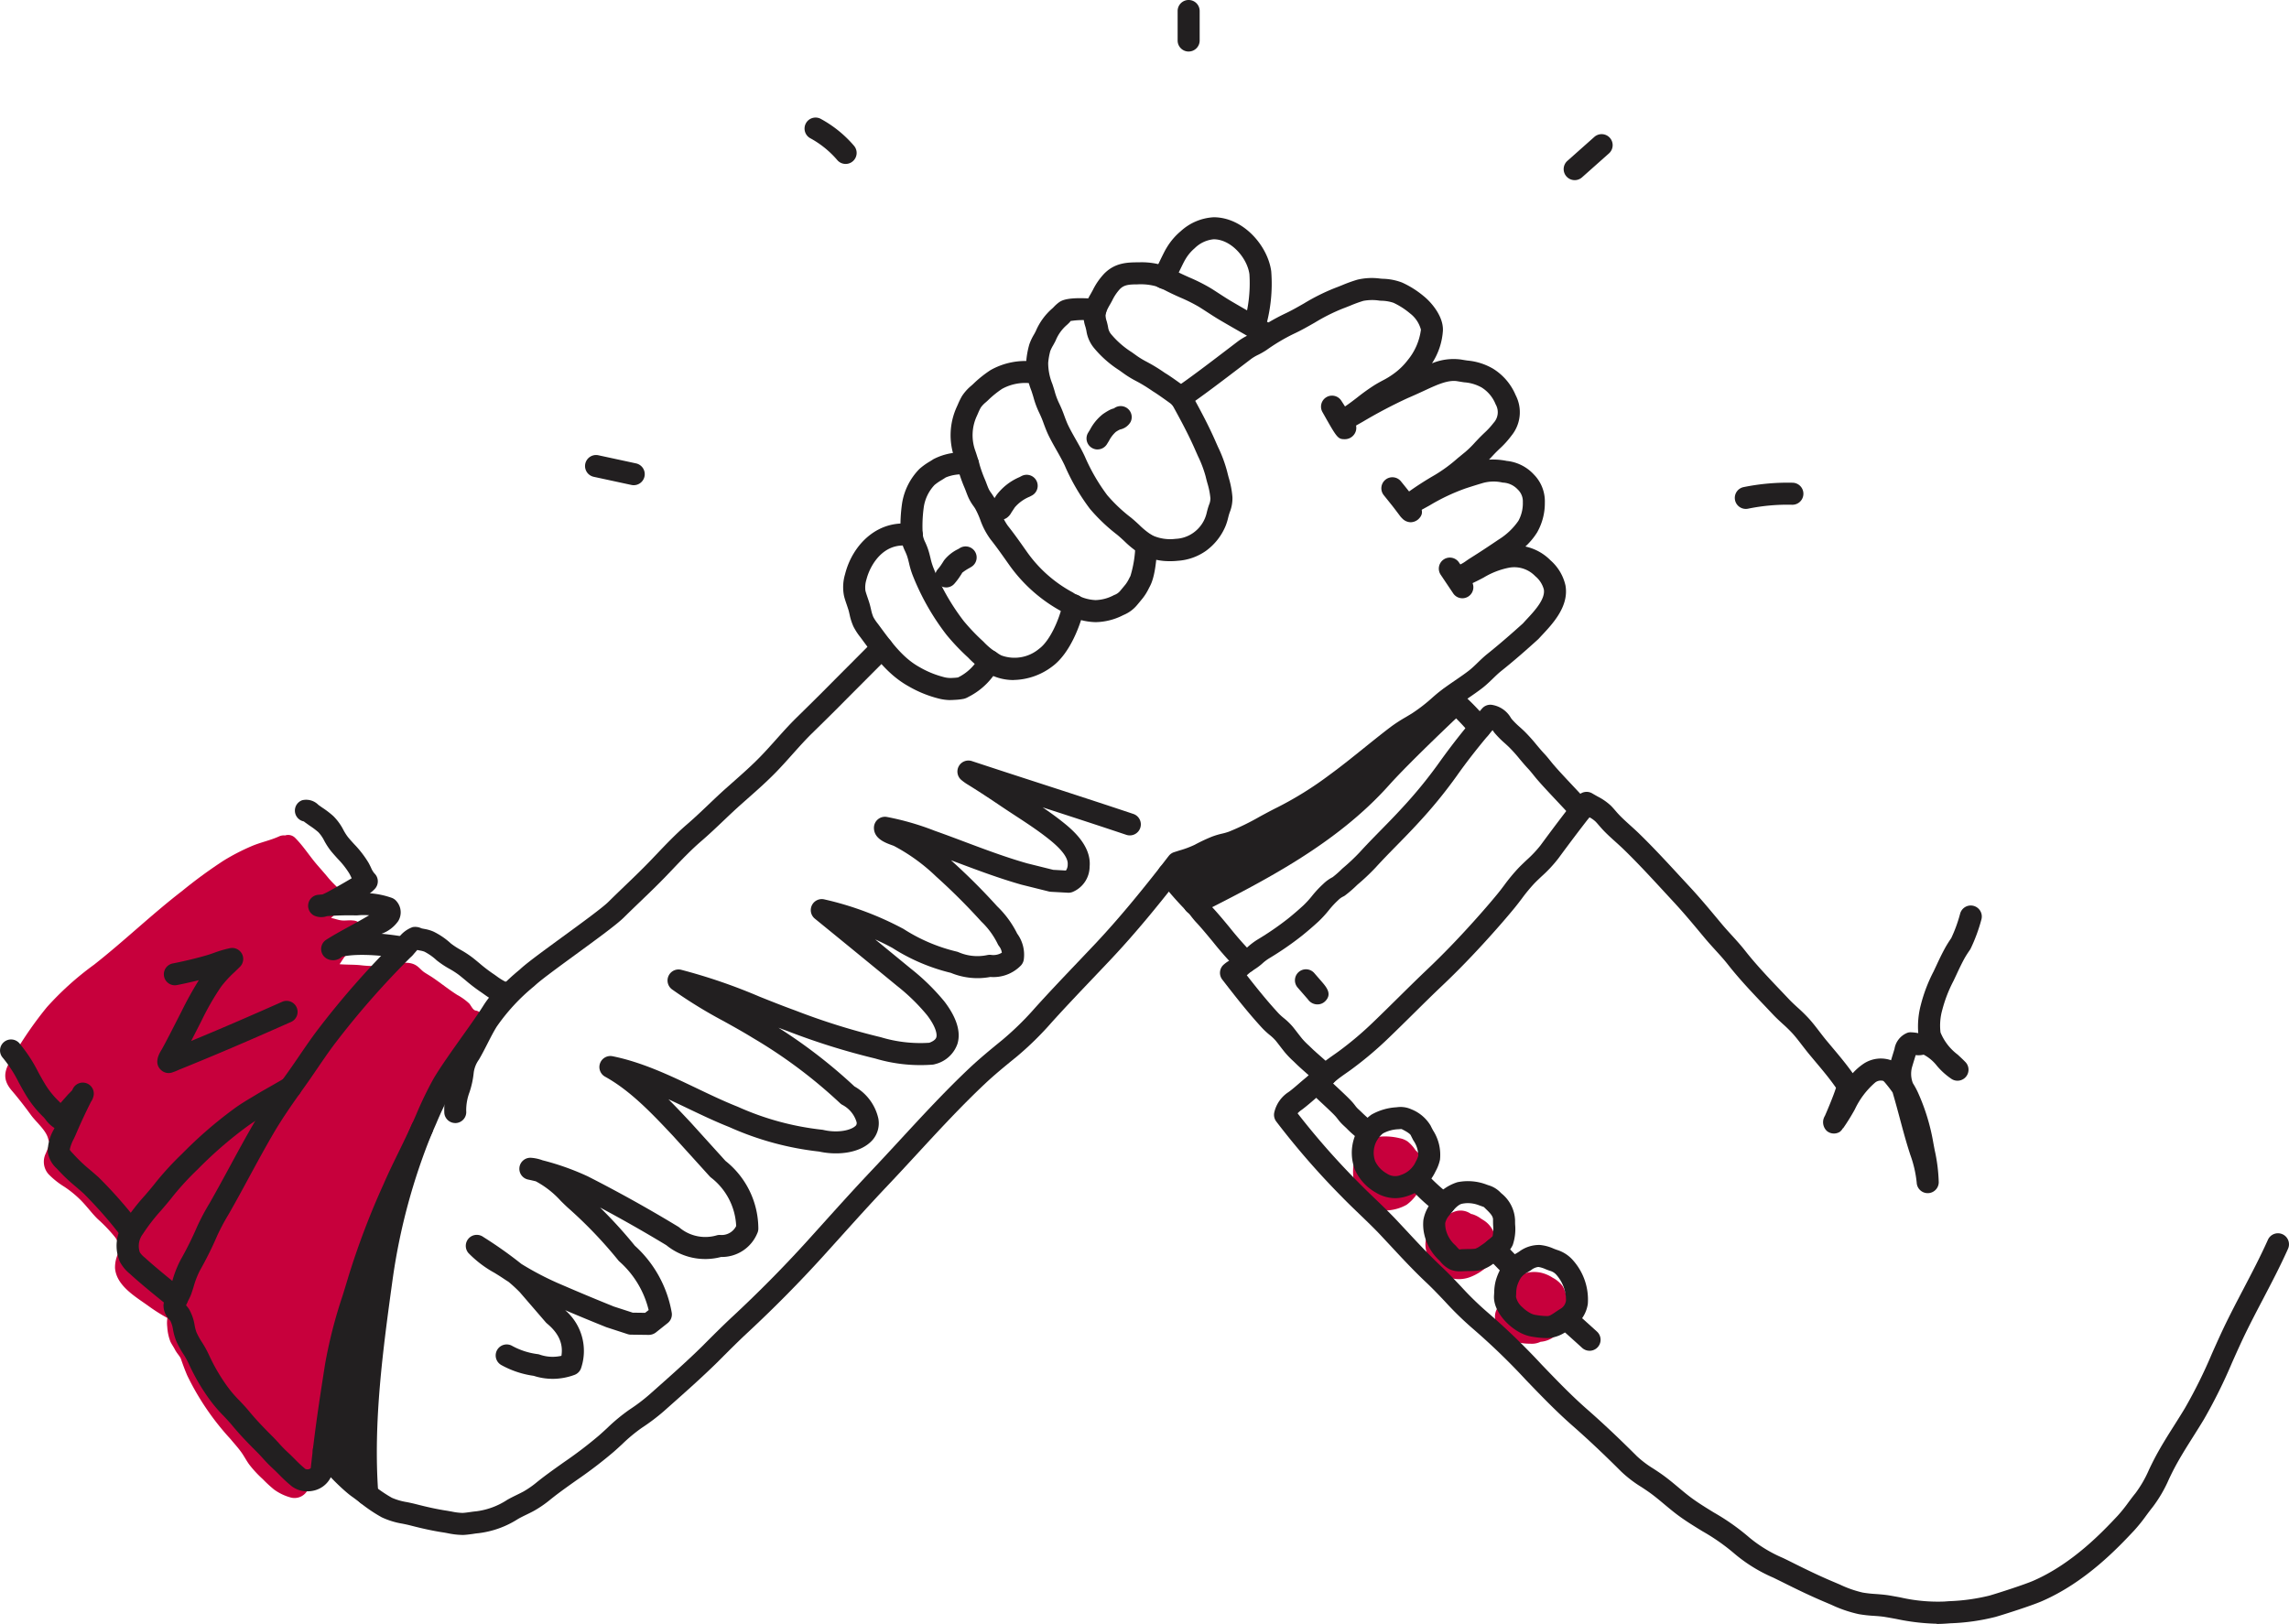 <?xml version="1.0" encoding="UTF-8"?>
<svg xmlns="http://www.w3.org/2000/svg" xmlns:xlink="http://www.w3.org/1999/xlink" width="324.178" height="230" viewBox="0 0 324.178 230">
  <defs>
    <clipPath id="clip-path">
      <rect id="Rectangle_625" data-name="Rectangle 625" width="324.178" height="230" fill="none"></rect>
    </clipPath>
  </defs>
  <g id="Group_1515" data-name="Group 1515" clip-path="url(#clip-path)">
    <path id="Path_1305" data-name="Path 1305" d="M132.8,106.6a5.68,5.68,0,0,0-1.155-1.493l-.016-.025a5.219,5.219,0,0,0-1.092-1.2,2.982,2.982,0,0,0-1.134-.465,8.625,8.625,0,0,0-2.784-.222,4.194,4.194,0,0,0-1.578.448,4.046,4.046,0,0,0-1.262,1.3,5.431,5.431,0,0,0-.967,2.9,7.8,7.8,0,0,0,.362,2.657A4.189,4.189,0,0,0,125,112.766a5.839,5.839,0,0,0,1.173.694,3.329,3.329,0,0,0,1.525.181,6.289,6.289,0,0,0,2.689-.794,6.055,6.055,0,0,0,2.022-2.572,9.261,9.261,0,0,0,.644-1.5,2.967,2.967,0,0,0-.256-2.177" transform="translate(68.821 57.808)" fill="#c7003c"></path>
    <path id="Path_1306" data-name="Path 1306" d="M139.16,113.331a3.581,3.581,0,0,0-1.614-2.107c-.09-.064-.184-.114-.276-.17a4.142,4.142,0,0,0-1.241-.646c-.061-.017-.123-.022-.184-.036-.067-.041-.134-.084-.2-.122a2.539,2.539,0,0,0-1.9-.29,5.226,5.226,0,0,0-.84.326l-.19.086-.008,0a1.752,1.752,0,0,0-.354.142,2.991,2.991,0,0,0-.437.2c-.047.028-.087.072-.134.1a3.421,3.421,0,0,0-.871.546,5.2,5.2,0,0,0-1.317,2.116c-.646,1.667.215,3.472,1.3,4.748a4.455,4.455,0,0,0,4.884,1.056A7.5,7.5,0,0,0,138,117.917a3.13,3.13,0,0,0,1.124-1.866,8.333,8.333,0,0,0,.039-2.72" transform="translate(72.505 61.585)" fill="#c7003c"></path>
    <path id="Path_1307" data-name="Path 1307" d="M145.839,119.142c-.012-.055-.012-.109-.025-.165a4.882,4.882,0,0,0-.546-1.506,4.124,4.124,0,0,0-1.417-1.2,5.028,5.028,0,0,0-1.7-.718,4.671,4.671,0,0,0-3.481.674,5.058,5.058,0,0,0-1.849,2.281c-.009.016-.023.03-.033.047a4.506,4.506,0,0,0-.715,1.731c-.009.073,0,.145,0,.218-.037.072-.091.131-.123.206a2.463,2.463,0,0,0,.1,2.423,6.8,6.8,0,0,0,1.131,1.262,4.807,4.807,0,0,0,1.748,1.031,7.268,7.268,0,0,0,1.735.192,2.864,2.864,0,0,0,1.479-.268,3.679,3.679,0,0,0,1.954-.751,5.364,5.364,0,0,0,2-3.155,4.219,4.219,0,0,0-.259-2.3" transform="translate(76.04 64.713)" fill="#c7003c"></path>
    <path id="Path_1308" data-name="Path 1308" d="M68.178,102.06a1.3,1.3,0,0,0-1.1-1.4c-.389-.078-.638-.718-.9-1a8.144,8.144,0,0,0-1.7-1.217c-1.164-.738-2.245-1.612-3.381-2.392-.41-.281-.843-.523-1.255-.794-.438-.292-.752-.737-1.217-1.013-1.161-.688-2.653-.181-3.9-.009a16.1,16.1,0,0,1-3.99,0c-.946-.094-1.955-.052-2.913-.137.287-.389.529-.858.84-1.2.894-.982,2.093-1.724,2.523-3.018a1.583,1.583,0,0,0-1.5-1.976c-.532-.067-1.063.048-1.589-.012s-.977-.257-1.482-.345c.237-.22.487-.428.718-.649a2.407,2.407,0,0,0,.234-3.64,17.53,17.53,0,0,1-1.245-1.278c-.537-.659-1.108-1.3-1.663-1.94-1.08-1.251-1.93-2.628-3.1-3.809a1.387,1.387,0,0,0-1.453-.371,1.577,1.577,0,0,0-.835.128c-1.242.573-2.662.85-3.935,1.4A30.57,30.57,0,0,0,31.44,79.4a67.482,67.482,0,0,0-5.93,4.335c-4.3,3.314-8.188,7.077-12.452,10.428a42.555,42.555,0,0,0-6.69,6.026,52.388,52.388,0,0,0-4.472,6.4c-1.2,1.988-2.228,3.385-.5,5.405.986,1.156,1.838,2.255,2.737,3.488.758,1.036,2.149,2.141,2.431,3.386a1.554,1.554,0,0,0,.265.582c-.208.468-.412.938-.595,1.417a2.656,2.656,0,0,0,.354,2.954,11.525,11.525,0,0,0,2.242,1.793,15.042,15.042,0,0,1,2.465,2.038c.794.819,1.467,1.755,2.283,2.55a21.269,21.269,0,0,1,2.476,2.6c.29.4.442.894.729,1.3.045.066.1.12.15.184a4.654,4.654,0,0,0-.91,2.848c.187,2.525,2.926,4.07,4.764,5.4a24.543,24.543,0,0,0,2.637,1.668c0,.034,0,.055,0,.1l-.028.3a4.76,4.76,0,0,0,.025.882,6.872,6.872,0,0,0,.435,2.05c.19.414.465.771.666,1.178.172.348.63.9.715,1.058l.094.167c.279.807.571,1.61.91,2.4a37.093,37.093,0,0,0,6.1,8.979c.513.615,1.077,1.233,1.546,1.882.451.621.78,1.315,1.261,1.921a16.079,16.079,0,0,0,1.813,1.932,18.346,18.346,0,0,0,1.584,1.459,7.25,7.25,0,0,0,2.387,1.136,2.087,2.087,0,0,0,2.255-.874,2.253,2.253,0,0,0,.56-.644c.556-.939.407-2.417.6-3.464a32.882,32.882,0,0,0,.44-3.344c.223-2.69.751-5.309,1.078-7.977.4-3.271,1.637-6.6,2.556-9.765.933-3.216,1.7-6.424,2.824-9.586,1.145-3.232,2.441-6.459,3.689-9.654.64-1.025,1.308-2.035,1.888-3.1.854-1.568,1.922-3.021,2.849-4.552a47.226,47.226,0,0,1,2.962-4.251,28.7,28.7,0,0,0,2.748-4.653c.7-1.384,1.311-3.358,2.381-4.5A1.47,1.47,0,0,0,68.178,102.06Z" transform="translate(0.268 42.48)" fill="#c7003c"></path>
    <path id="Path_1309" data-name="Path 1309" d="M209.487,189.716a31,31,0,0,1-5.735-.679c-.5-.091-1-.184-1.521-.27-.546-.094-1.1-.13-1.648-.17a18.39,18.39,0,0,1-2.146-.242,18.135,18.135,0,0,1-3.873-1.325l-.772-.329c-2.108-.883-4.059-1.826-6.337-2.968l-1.1-.541a21.865,21.865,0,0,1-5.493-3.385,28.942,28.942,0,0,0-4.555-3.193c-1.181-.722-2.406-1.473-3.547-2.327-.643-.481-1.259-1-1.874-1.51-.671-.563-1.342-1.125-2.054-1.634-.385-.276-.777-.534-1.166-.79a17.25,17.25,0,0,1-2.887-2.213c-2.38-2.383-4.684-4.553-6.849-6.452-2.355-2.063-4.538-4.336-6.652-6.535a92.712,92.712,0,0,0-7.425-7.178,46.618,46.618,0,0,1-4.034-3.928c-.83-.874-1.687-1.779-2.579-2.622-1.809-1.7-3.486-3.5-5.107-5.246l-1.4-1.5c-.936-.994-1.957-1.974-2.94-2.921-.841-.807-1.681-1.615-2.492-2.448a110.169,110.169,0,0,1-9.356-10.739,1.567,1.567,0,0,1-.276-1.284,4.658,4.658,0,0,1,2.029-2.89l.189-.139c.451-.345.883-.719,1.32-1.1.509-.437,1.021-.875,1.559-1.283a10.022,10.022,0,0,0,.879-.782c.272-.259.546-.52.84-.765.506-.421,1.055-.81,1.6-1.192.256-.179.51-.359.757-.54a47.776,47.776,0,0,0,4.92-4.174c1.153-1.106,2.286-2.227,3.42-3.347,1.361-1.344,2.721-2.687,4.11-4.007,2.174-2.061,4.336-4.294,6.612-6.827,1.273-1.415,2.366-2.678,3.339-3.861.348-.421.677-.855,1-1.287a25.845,25.845,0,0,1,2.044-2.464c.365-.375.744-.733,1.122-1.091a16.436,16.436,0,0,0,1.974-2.094c1.874-2.551,3.608-4.834,5.3-6.978A1.562,1.562,0,0,1,160.7,72.1c.273.162.52.3.749.431a8.2,8.2,0,0,1,1.89,1.309c.234.236.454.488.671.741.123.145.248.289.378.428.52.56,1.1,1.083,1.709,1.634.423.381.843.76,1.248,1.156,2.007,1.951,3.918,4.023,5.766,6.026l1.412,1.526c1.453,1.565,2.813,3.2,4.129,4.78l.392.468c.449.54.922,1.056,1.393,1.574.64.7,1.3,1.428,1.918,2.214,1.554,1.982,3.377,3.893,5.138,5.742l1.113,1.172c.381.4.791.774,1.2,1.149a22.2,22.2,0,0,1,1.632,1.606c.513.576.988,1.192,1.462,1.812.314.407.626.818.953,1.211l.866,1.035c.964,1.148,1.962,2.336,2.87,3.617a8.406,8.406,0,0,1,1.4-1.245,4.428,4.428,0,0,1,3.467-.743,3.2,3.2,0,0,1,.562.159c.084-.29.173-.579.262-.868l.225-.741a2.962,2.962,0,0,1,1.8-2.272,1.277,1.277,0,0,1,.557-.08,6.3,6.3,0,0,1,1.01.119,11.926,11.926,0,0,1,.357-3.984,21.934,21.934,0,0,1,1.815-4.759l.407-.868c.4-.863.818-1.731,1.278-2.562.262-.456.531-.879.813-1.287A20.281,20.281,0,0,0,212.8,89.14a1.561,1.561,0,0,1,3.018.8,23.565,23.565,0,0,1-1.514,4.12,1.739,1.739,0,0,1-.133.228q-.389.55-.727,1.134c-.41.744-.793,1.548-1.162,2.344l-.421.894a19.207,19.207,0,0,0-1.582,4.082,8.15,8.15,0,0,0-.254,3.221,7.462,7.462,0,0,0,2.423,3.132c.379.351.754.7,1.1,1.055a1.56,1.56,0,0,1-1.916,2.428,9.978,9.978,0,0,1-2.114-1.887,5.859,5.859,0,0,0-1.882-1.585,3.216,3.216,0,0,1-1.13.061l-.239.786c-.1.326-.2.654-.293.98a3.654,3.654,0,0,0,.133,2.208,11.513,11.513,0,0,1,.8,1.506,29.214,29.214,0,0,1,2.077,6.838c.067.371.139.747.211,1.128a23.683,23.683,0,0,1,.576,4.555,1.56,1.56,0,0,1-1.528,1.556h-.033a1.559,1.559,0,0,1-1.559-1.49,16.278,16.278,0,0,0-.924-3.988l-.226-.71c-.453-1.451-.844-2.915-1.236-4.377-.3-1.12-.6-2.239-.927-3.355l-.073-.251-.028-.089c-.289-.424-.6-.813-.885-1.164-.19-.232-.385-.47-.467-.485a1.3,1.3,0,0,0-1.1.226,11.439,11.439,0,0,0-2.893,3.812,29.3,29.3,0,0,1-1.662,2.679l-.027-.017a1.751,1.751,0,0,1-.432.517,1.567,1.567,0,0,1-1.837-.111,1.7,1.7,0,0,1-.418-1.882,1.52,1.52,0,0,1,.13-.256c.356-.79,1.294-3.048,1.573-3.987l0,0-.106-.151c-.849-1.209-1.788-2.33-2.784-3.514l-.879-1.052c-.35-.423-.688-.863-1.027-1.3-.428-.557-.854-1.114-1.319-1.635a19.354,19.354,0,0,0-1.406-1.376c-.465-.426-.927-.85-1.361-1.308l-1.1-1.163c-1.813-1.9-3.687-3.871-5.335-5.969-.557-.712-1.164-1.375-1.77-2.039-.5-.552-1-1.1-1.482-1.676l-.393-.471c-1.348-1.62-2.625-3.151-4.018-4.652l-1.418-1.535c-1.821-1.974-3.7-4.013-5.649-5.906-.379-.368-.771-.721-1.162-1.075-.637-.573-1.3-1.166-1.908-1.829-.154-.167-.3-.34-.453-.513-.17-.2-.335-.392-.517-.573a3.966,3.966,0,0,0-.832-.577c-1.408,1.807-2.857,3.726-4.405,5.833a18.911,18.911,0,0,1-2.342,2.514c-.348.329-.7.658-1.033,1a23.39,23.39,0,0,0-1.795,2.175c-.353.463-.705.928-1.081,1.383-1,1.217-2.122,2.512-3.427,3.962-2.33,2.593-4.549,4.886-6.783,7-1.373,1.3-2.72,2.634-4.066,3.964-1.144,1.131-2.289,2.261-3.45,3.377a51.086,51.086,0,0,1-5.234,4.438c-.264.2-.537.387-.811.579-.478.335-.958.671-1.4,1.036-.237.2-.457.412-.68.624a13.107,13.107,0,0,1-1.155,1.016c-.485.365-.946.763-1.4,1.158-.481.417-.963.827-1.459,1.208l-.222.167a3.41,3.41,0,0,0-.587.5,106.539,106.539,0,0,0,8.564,9.736c.786.807,1.6,1.59,2.417,2.375,1.014.972,2.061,1.98,3.051,3.03l1.414,1.512c1.66,1.784,3.23,3.467,4.964,5.1.96.9,1.848,1.84,2.706,2.746a43.934,43.934,0,0,0,3.765,3.675,95.831,95.831,0,0,1,7.679,7.415c2.066,2.15,4.2,4.375,6.457,6.349,2.217,1.944,4.572,4.163,7,6.594a14.576,14.576,0,0,0,2.391,1.81c.423.278.849.557,1.269.858.793.568,1.529,1.183,2.239,1.777.573.481,1.144.96,1.743,1.408,1.024.768,2.132,1.445,3.3,2.163a31.7,31.7,0,0,1,5.039,3.558,19.241,19.241,0,0,0,4.742,2.876c.381.184.761.368,1.138.557,2.224,1.116,4.118,2.032,6.145,2.879l.8.342a15.627,15.627,0,0,0,3.215,1.125,16.371,16.371,0,0,0,1.793.2c.649.047,1.3.1,1.943.2.534.092,1.052.186,1.564.279a23.89,23.89,0,0,0,6.239.591l.677-.05a27.8,27.8,0,0,0,5.725-.79c1.406-.407,4.981-1.57,6.178-2.088,5.621-2.437,9.923-7.027,11.992-9.232a21.346,21.346,0,0,0,1.518-1.891c.331-.446.66-.888,1-1.3a16.621,16.621,0,0,0,1.913-3.324c.2-.424.406-.847.618-1.264.916-1.795,1.974-3.469,3-5.089.5-.79,1-1.582,1.486-2.394a70.233,70.233,0,0,0,3.809-7.693c.643-1.443,1.286-2.887,1.983-4.316.79-1.618,1.623-3.211,2.455-4.8,1.194-2.28,2.426-4.636,3.489-7.009a1.56,1.56,0,0,1,2.849,1.273c-1.1,2.462-2.358,4.861-3.572,7.183-.821,1.568-1.64,3.133-2.417,4.725-.682,1.4-1.309,2.809-1.937,4.216a73.8,73.8,0,0,1-3.984,8.032c-.5.83-1.013,1.642-1.523,2.453-1.031,1.632-2,3.172-2.856,4.84-.2.395-.393.794-.585,1.2a19.121,19.121,0,0,1-2.3,3.942c-.31.384-.612.79-.914,1.2a23.492,23.492,0,0,1-1.706,2.118c-2.253,2.4-6.857,7.314-13.07,10.009-1.462.634-5.3,1.86-6.548,2.221a30.044,30.044,0,0,1-6.379.907l-.671.048c-.44.031-.868.045-1.289.045" transform="translate(64.801 40.284)" fill="#221f20"></path>
    <path id="Path_1310" data-name="Path 1310" d="M128.819,113.4a5.342,5.342,0,0,1-2.707-.785,7,7,0,0,1-2.954-3.194,6.646,6.646,0,0,1,2.323-7.858,8.083,8.083,0,0,1,3.559-1.039,3.689,3.689,0,0,1,2.082.286,5.567,5.567,0,0,1,2.732,2.313v0c.1.214.214.429.329.648a6.4,6.4,0,0,1,1,4.174,5.927,5.927,0,0,1-.62,1.642l-.131.262a6.526,6.526,0,0,1-3.747,3.207,5.552,5.552,0,0,1-1.873.345m.857-9.79c-.1,0-.243.012-.353.023a4.951,4.951,0,0,0-2.219.6,3.509,3.509,0,0,0-1.094,3.924,3.937,3.937,0,0,0,1.662,1.759,2.067,2.067,0,0,0,1.969.2,3.516,3.516,0,0,0,1.991-1.634l.154-.309a3.52,3.52,0,0,0,.329-.782,3.858,3.858,0,0,0-.7-2.181c-.13-.248-.257-.5-.376-.743-.027-.051-.212-.334-1.28-.852a.378.378,0,0,0-.083-.006" transform="translate(68.755 56.319)" fill="#221f20"></path>
    <path id="Path_1311" data-name="Path 1311" d="M134.4,119.993a3.459,3.459,0,0,1-1.436-.267,4.115,4.115,0,0,1-1.344-1.094l-.159-.176a7.166,7.166,0,0,1-2.125-3.661,6.3,6.3,0,0,1-.139-2.064,5.5,5.5,0,0,1,1.167-2.54,6.7,6.7,0,0,1,3.648-2.82,7.42,7.42,0,0,1,4.149.34l.225.081a3.862,3.862,0,0,1,1.612.913l.256.251a5.129,5.129,0,0,1,1.929,3.775v0c0,.2,0,.421.011.648a7.045,7.045,0,0,1-.34,2.882,3.653,3.653,0,0,1-1.083,1.362,14.678,14.678,0,0,1-1.557,1.219l-.181.12a4.96,4.96,0,0,1-1.991.907,9.245,9.245,0,0,1-1.373.083l-.654.017c-.186.011-.395.023-.615.023m1.1-9.658a4.072,4.072,0,0,0-.836.089c-.649.137-1.381,1.092-1.818,1.663a2.458,2.458,0,0,0-.555,1.08,3.7,3.7,0,0,0,.1.966,4.334,4.334,0,0,0,1.336,2.174l.222.242a3.361,3.361,0,0,0,.348.357,3.282,3.282,0,0,1,.535-.051l.821-.023a5.914,5.914,0,0,0,.9-.044,2.936,2.936,0,0,0,.743-.417l.209-.139a10.66,10.66,0,0,0,1.155-.905,3.406,3.406,0,0,0,.346-.32,5.532,5.532,0,0,0,.07-1.537c-.008-.275-.016-.54-.011-.79.008-.487-.384-.905-.985-1.487l-.307-.3c-.041-.023-.257-.1-.4-.15l-.3-.108a4.433,4.433,0,0,0-1.565-.3m5.126,2.37h0Z" transform="translate(72.387 60.088)" fill="#221f20"></path>
    <path id="Path_1312" data-name="Path 1312" d="M143.161,126.207h-.017a12.966,12.966,0,0,1-2-.178,5.5,5.5,0,0,1-1.809-.576,7.827,7.827,0,0,1-1.821-1.317c-.485-.456-2.063-2.1-1.913-4.009l.025-.438a6.726,6.726,0,0,1,.211-1.595,7.8,7.8,0,0,1,1.1-2.356,5.47,5.47,0,0,1,1.818-1.534c.134-.081.268-.162.4-.248a4.713,4.713,0,0,1,2.94-.941,6.074,6.074,0,0,1,1.933.513c.17.067.34.134.506.189a4.92,4.92,0,0,1,2.269,1.489,8.368,8.368,0,0,1,2.079,6.156,4.717,4.717,0,0,1-2.291,3.388c-.184.114-.356.231-.526.346a4.974,4.974,0,0,1-2.91,1.111m-1.284-10.079a1.964,1.964,0,0,0-1.011.442c-.17.111-.337.212-.506.311a2.9,2.9,0,0,0-.863.649,4.64,4.64,0,0,0-.651,1.409,4.138,4.138,0,0,0-.1.888c-.008.181-.017.365-.03.549a2.755,2.755,0,0,0,.941,1.49,4.786,4.786,0,0,0,1.1.808,2.351,2.351,0,0,0,.874.272,9.833,9.833,0,0,0,1.523.14h0c.307,0,.607-.2,1.152-.566.209-.144.424-.29.652-.429v0a1.6,1.6,0,0,0,.838-1.194,5.421,5.421,0,0,0-1.339-3.63,1.8,1.8,0,0,0-.907-.585c-.22-.073-.443-.161-.668-.25a3.951,3.951,0,0,0-.967-.3l-.045,0" transform="translate(75.992 63.334)" fill="#221f20"></path>
    <path id="Path_1313" data-name="Path 1313" d="M127.4,107.454a1.52,1.52,0,0,1-.691-.169,13.822,13.822,0,0,1-2.439-2.013l-.443-.414a6.56,6.56,0,0,1-.794-.886c-.1-.125-.192-.248-.295-.362-.4-.446-1.186-1.177-1.941-1.882-.722-.676-1.429-1.336-1.854-1.787a1.562,1.562,0,1,1,2.277-2.138c.389.415,1.041,1.024,1.707,1.645.8.751,1.632,1.525,2.124,2.068.154.17.3.35.437.531a3.637,3.637,0,0,0,.417.484c.125.111.3.275.5.468a19.181,19.181,0,0,0,1.737,1.515,1.588,1.588,0,0,1,.618,2.113,1.554,1.554,0,0,1-1.362.827" transform="translate(66.422 54.538)" fill="#221f20"></path>
    <path id="Path_1314" data-name="Path 1314" d="M132.9,112.576a1.546,1.546,0,0,1-.818-.232,24.24,24.24,0,0,1-3.48-3.057l-.351-.346a1.56,1.56,0,0,1,2.181-2.231l.362.357a25.554,25.554,0,0,0,2.926,2.622,1.56,1.56,0,0,1-.821,2.888" transform="translate(71.614 59.554)" fill="#221f20"></path>
    <path id="Path_1315" data-name="Path 1315" d="M138.937,118.3a1.542,1.542,0,0,1-1-.367c-.446-.379-2.3-2.323-2.857-2.91a1.56,1.56,0,0,1,2.263-2.149c1.072,1.128,2.375,2.472,2.611,2.676a1.563,1.563,0,0,1-1.016,2.749" transform="translate(75.462 62.985)" fill="#221f20"></path>
    <path id="Path_1316" data-name="Path 1316" d="M145.844,124.677a1.556,1.556,0,0,1-1.056-.412c-.852-.782-3.333-3-3.333-3l2.082-2.327s2.5,2.241,3.364,3.032a1.56,1.56,0,0,1-1.056,2.709" transform="translate(79.276 66.656)" fill="#221f20"></path>
    <path id="Path_1317" data-name="Path 1317" d="M125.63,118.067a1.551,1.551,0,0,1-1.138-.493c-.311-.329-1.006-.947-1.621-1.49-.532-.473-1.039-.922-1.339-1.22l-.414-.4a13.153,13.153,0,0,1-1.227-1.276c-.215-.268-.428-.542-.638-.815s-.424-.552-.643-.822a6.7,6.7,0,0,0-.866-.816,11.241,11.241,0,0,1-1.031-.953c-2.085-2.258-3.985-4.709-5.661-6.874a1.561,1.561,0,0,1,.109-2.038,4.284,4.284,0,0,1,.8-.6,4.785,4.785,0,0,0,.7-.5,8.4,8.4,0,0,1,1.191-.893,6.029,6.029,0,0,0,.737-.534,9.67,9.67,0,0,1,1.479-1.12,41.4,41.4,0,0,0,4.269-2.934q1.147-.92,2.225-1.915a13.343,13.343,0,0,0,1.186-1.3,14.957,14.957,0,0,1,1.6-1.716,5.474,5.474,0,0,1,1.333-.961,13.6,13.6,0,0,0,1.289-1.136c.027-.027.137-.126.165-.15a27.876,27.876,0,0,0,2.358-2.22c1-1.1,2.039-2.16,3.082-3.222,1.008-1.028,2.018-2.057,2.987-3.122a64.15,64.15,0,0,0,5.109-6.243,98.153,98.153,0,0,1,6.167-7.788,1.55,1.55,0,0,1,1.49-.509,3.76,3.76,0,0,1,2.578,1.8,2.225,2.225,0,0,0,.14.2,11.016,11.016,0,0,0,1.124,1.116c.211.19.42.379.623.571a23.966,23.966,0,0,1,1.745,1.932c.36.429.718.86,1.1,1.266.315.335.605.691.893,1.049.158.2.317.393.481.585.718.833,1.668,1.844,2.606,2.843.857.913,1.7,1.815,2.369,2.572a1.561,1.561,0,0,1-2.347,2.058c-.643-.735-1.467-1.609-2.3-2.494-.971-1.035-1.954-2.08-2.7-2.946-.187-.217-.365-.438-.543-.66-.239-.295-.474-.591-.737-.869-.421-.449-.821-.924-1.219-1.4a20.929,20.929,0,0,0-1.512-1.681c-.181-.173-.367-.342-.554-.512a13.441,13.441,0,0,1-1.443-1.447,4.644,4.644,0,0,1-.3-.418c-2.029,2.387-3.669,4.485-5.11,6.532a67.051,67.051,0,0,1-5.351,6.548c-1,1.094-2.032,2.152-3.069,3.208-1.014,1.033-2.027,2.068-3,3.136a30.1,30.1,0,0,1-2.615,2.472,17.485,17.485,0,0,1-1.731,1.506,1.457,1.457,0,0,1-.265.162,2.569,2.569,0,0,0-.712.506,12.875,12.875,0,0,0-1.337,1.439,16.094,16.094,0,0,1-1.468,1.6c-.79.724-1.592,1.414-2.386,2.049a44.005,44.005,0,0,1-4.585,3.158,6.411,6.411,0,0,0-1.022.779,8.811,8.811,0,0,1-1.117.825,5.563,5.563,0,0,0-.769.563c-.09.084-.181.164-.275.239,1.381,1.768,2.89,3.653,4.491,5.383a7.974,7.974,0,0,0,.751.683,9.318,9.318,0,0,1,1.278,1.237c.234.289.463.585.69.882.2.256.395.512.6.763a10.393,10.393,0,0,0,.944.971l.459.438c.272.27.732.676,1.216,1.1.7.618,1.418,1.258,1.826,1.693a1.56,1.56,0,0,1-1.138,2.628" transform="translate(62.054 35.85)" fill="#221f20"></path>
    <path id="Path_1318" data-name="Path 1318" d="M120.715,92.959a1.626,1.626,0,0,1-1.106-.432,1.646,1.646,0,0,1-.228-.264c-.091-.106-.245-.282-.493-.568l-.977-1.122a1.561,1.561,0,0,1,2.356-2.049l.977,1.124c.754.869,1.61,1.852.543,2.887a1.535,1.535,0,0,1-1.072.424" transform="translate(65.867 49.312)" fill="#221f20"></path>
    <path id="Path_1319" data-name="Path 1319" d="M123.282,42.08c-1.02,0-1.108-.154-3.179-3.828a1.56,1.56,0,0,1,2.667-1.618q.978,1.5,1.9,3.044a1.562,1.562,0,0,1-.037,1.654,1.618,1.618,0,0,1-1.35.747" transform="translate(67.197 20.133)" fill="#221f20"></path>
    <path id="Path_1320" data-name="Path 1320" d="M129.527,49.7a1.71,1.71,0,0,1-1.2-.546,3.172,3.172,0,0,1-.261-.282c-.389-.524-.782-1.045-1.184-1.559l-1.175-1.464a1.561,1.561,0,0,1,2.422-1.969c.4.488.8.988,1.2,1.493l.523.651c1.1,1.368,1.827,2.272.738,3.269a1.7,1.7,0,0,1-1.06.407" transform="translate(70.257 24.276)" fill="#221f20"></path>
    <path id="Path_1321" data-name="Path 1321" d="M133.922,56.376a1.555,1.555,0,0,1-1.3-.691l-1.771-2.639a1.56,1.56,0,0,1,2.59-1.74l1.771,2.64a1.559,1.559,0,0,1-1.294,2.43" transform="translate(73.187 28.366)" fill="#221f20"></path>
    <path id="Path_1322" data-name="Path 1322" d="M112.118,44.5a1.549,1.549,0,0,1-.927-.306c-.613-.454-2.35-1.715-3.005-2.1-.629-.434-1.159-.772-1.7-1.086-.212-.122-.428-.239-.643-.354a14.385,14.385,0,0,1-1.726-1.042l-.727-.52A15.353,15.353,0,0,1,99.8,35.91a4.959,4.959,0,0,1-1.041-2.352c-.034-.2-.089-.4-.14-.6a4.859,4.859,0,0,1-.1-2.9,10.757,10.757,0,0,1,.86-1.8l.286-.521a9.5,9.5,0,0,1,1.632-2.347c1.517-1.517,3.218-1.581,4.881-1.578a10.332,10.332,0,0,1,3.324.406,14.924,14.924,0,0,1,2.022.885l.51.251c.435.211.875.407,1.317.605a24.8,24.8,0,0,1,3.027,1.528c.4.247.786.5,1.178.755.529.345,1.058.688,1.6,1.011,1.841,1.094,6.182,3.544,6.182,3.544l-1.534,2.717s-4.382-2.473-6.242-3.575c-.582-.346-1.147-.713-1.712-1.081-.375-.242-.747-.485-1.125-.721a22.635,22.635,0,0,0-2.654-1.329c-.47-.209-.939-.42-1.4-.644l-.543-.268a12.547,12.547,0,0,0-1.609-.713,8.19,8.19,0,0,0-2.545-.248c-1.278,0-1.9.092-2.473.662a6.615,6.615,0,0,0-1.077,1.593c-.1.2-.214.392-.325.591a8.3,8.3,0,0,0-.624,1.27,2.686,2.686,0,0,0,.159,1.124c.072.278.142.556.19.827a1.916,1.916,0,0,0,.457,1.021,12.49,12.49,0,0,0,2.909,2.528l.76.545a12,12,0,0,0,1.37.818c.237.13.474.257.712.393q.946.545,1.833,1.169c.808.462,2.938,2.033,3.18,2.211a1.56,1.56,0,0,1-.93,2.815" transform="translate(55.108 13.346)" fill="#221f20"></path>
    <path id="Path_1323" data-name="Path 1323" d="M118.982,36.849a1.58,1.58,0,0,1-.4-.051,1.562,1.562,0,0,1-1.116-1.905,19.832,19.832,0,0,0,.833-7.106c-.307-2.288-2.586-4.945-5.065-4.945h0a4.4,4.4,0,0,0-2.7,1.28,6.055,6.055,0,0,0-1.317,1.584c-.2.314-.805,1.582-1.247,2.508l-.359.749a1.56,1.56,0,1,1-2.812-1.351l.356-.743c.7-1.47,1.147-2.394,1.423-2.829a9.2,9.2,0,0,1,1.993-2.344,7.51,7.51,0,0,1,4.656-1.974h0c4.2,0,7.673,4.031,8.16,7.649a22.5,22.5,0,0,1-.907,8.314,1.564,1.564,0,0,1-1.509,1.166" transform="translate(58.65 11.052)" fill="#221f20"></path>
    <path id="Path_1324" data-name="Path 1324" d="M113.588,64.316a8.615,8.615,0,0,1-4.194-.977,13.451,13.451,0,0,1-2.369-1.876c-.325-.3-.649-.6-1-.889a25.139,25.139,0,0,1-3.851-3.665A29.642,29.642,0,0,1,98.616,50.8c-.34-.73-.74-1.436-1.164-2.185-.393-.691-.785-1.384-1.134-2.1-.267-.548-.481-1.114-.693-1.684a14.422,14.422,0,0,0-.618-1.495,12.678,12.678,0,0,1-.836-2.244c-.084-.287-.181-.584-.279-.888a10.231,10.231,0,0,1-.73-4.308,11.978,11.978,0,0,1,.431-2.3,7.481,7.481,0,0,1,.644-1.367c.1-.172.192-.342.275-.515a8.794,8.794,0,0,1,2.344-3.207c.069-.059.139-.134.212-.209a5.442,5.442,0,0,1,.694-.623c.389-.276,1.2-.847,5.287-.5a1.561,1.561,0,1,1-.265,3.11,11.165,11.165,0,0,0-3.352.016c.009-.039-.047.091-.133.179-.136.139-.27.273-.4.384a5.779,5.779,0,0,0-1.578,2.2c-.111.231-.239.46-.367.69a5.092,5.092,0,0,0-.4.805,9.413,9.413,0,0,0-.295,1.673,7.924,7.924,0,0,0,.6,3c.108.335.214.662.306.977a9.683,9.683,0,0,0,.627,1.713,17.274,17.274,0,0,1,.755,1.809c.176.476.351.95.574,1.408.32.657.682,1.292,1.041,1.927.438.769.889,1.565,1.283,2.411a26.926,26.926,0,0,0,3.169,5.482A21.991,21.991,0,0,0,108,58.158c.4.329.777.674,1.147,1.017a10.873,10.873,0,0,0,1.827,1.471,6.1,6.1,0,0,0,3.327.51,4.661,4.661,0,0,0,2.47-.827,4.771,4.771,0,0,0,1.957-2.941c.067-.267.136-.534.223-.794l.083-.247a2.3,2.3,0,0,0,.2-.939,10.5,10.5,0,0,0-.423-2.122c-.087-.318-.173-.638-.248-.958a16.547,16.547,0,0,0-1.089-2.885l-.346-.779c-1-2.309-2.211-4.531-3.461-6.794a1.561,1.561,0,0,1,2.732-1.509c1.287,2.33,2.531,4.622,3.591,7.056l.332.749a19.112,19.112,0,0,1,1.278,3.442c.07.29.147.579.223.868a12.942,12.942,0,0,1,.529,2.767,5.233,5.233,0,0,1-.368,2.116l-.075.22c-.062.187-.109.378-.158.57a8.521,8.521,0,0,1-.348,1.136A8.265,8.265,0,0,1,118.6,62.86a7.778,7.778,0,0,1-3.949,1.4,9.228,9.228,0,0,1-1.063.058" transform="translate(52.189 15.17)" fill="#221f20"></path>
    <path id="Path_1325" data-name="Path 1325" d="M106.815,69.753h-.009a9.008,9.008,0,0,1-4.678-1.45,21.9,21.9,0,0,1-7.571-6.683l-.34-.481c-.76-1.075-1.476-2.091-2.277-3.1a10.565,10.565,0,0,1-1.468-2.79,11.709,11.709,0,0,0-.691-1.535c-.089-.154-.193-.3-.3-.451a6.782,6.782,0,0,1-.646-1.08c-.133-.29-.25-.6-.365-.9-.083-.222-.165-.443-.262-.659a21.205,21.205,0,0,1-.916-2.651c-.139-.471-.278-.946-.443-1.423a9.634,9.634,0,0,1,.311-7.311l.154-.345a10.211,10.211,0,0,1,.574-1.164,6.565,6.565,0,0,1,1.328-1.478l.239-.215a16.169,16.169,0,0,1,2.5-2A10.053,10.053,0,0,1,98.2,32.85a1.56,1.56,0,1,1-.278,3.108,6.823,6.823,0,0,0-4.349.747,13.617,13.617,0,0,0-2.005,1.626l-.275.25a4,4,0,0,0-.735.763,7.076,7.076,0,0,0-.387.8l-.178.4a6.481,6.481,0,0,0-.2,4.984c.183.524.337,1.045.488,1.562a18.4,18.4,0,0,0,.777,2.27c.119.268.225.545.328.821.091.239.179.477.286.708a3.72,3.72,0,0,0,.371.595c.153.222.3.443.437.674a14.465,14.465,0,0,1,.888,1.94,7.731,7.731,0,0,0,1.011,2c.855,1.077,1.6,2.127,2.381,3.238l.337.477a18.816,18.816,0,0,0,6.5,5.739,6.146,6.146,0,0,0,3.2,1.077h.006a5.843,5.843,0,0,0,2.629-.715,1.926,1.926,0,0,0,.827-.552c.275-.325.549-.658.818-.989a5,5,0,0,0,.493-.829l.178-.339a16.208,16.208,0,0,0,.691-4.347l.012-.179a1.56,1.56,0,0,1,3.113.215l-.012.175c-.136,2.022-.343,4.29-1.056,5.616l-.156.3a7.591,7.591,0,0,1-.841,1.359c-.281.346-.57.7-.858,1.038a4.966,4.966,0,0,1-1.907,1.372,8.861,8.861,0,0,1-3.931,1" transform="translate(48.353 18.373)" fill="#221f20"></path>
    <path id="Path_1326" data-name="Path 1326" d="M97.742,73.3a7.344,7.344,0,0,1-2.991-.624,12.1,12.1,0,0,1-3.411-2.528l-.13-.123A31.023,31.023,0,0,1,88.25,66.9a34.5,34.5,0,0,1-4.733-8.28,11.654,11.654,0,0,1-.57-1.844c-.084-.346-.167-.691-.282-1.033-.075-.225-.175-.445-.272-.666a6.214,6.214,0,0,1-.629-2.192,22.768,22.768,0,0,1,.181-4.555A8.932,8.932,0,0,1,84.41,43.4a9.154,9.154,0,0,1,1.49-1.07c.172-.106.339-.209.488-.311a8.667,8.667,0,0,1,4.976-.911,1.56,1.56,0,0,1-.173,3.116,5.838,5.838,0,0,0-3.06.384c-.179.122-.381.245-.587.373a7.344,7.344,0,0,0-.992.688,5.808,5.808,0,0,0-1.52,3.111,19.4,19.4,0,0,0-.151,3.937,3.707,3.707,0,0,0,.37,1.1c.134.307.267.613.371.925.144.423.251.854.356,1.284a9.041,9.041,0,0,0,.409,1.361,31.513,31.513,0,0,0,4.3,7.556,28.509,28.509,0,0,0,2.673,2.81l.133.125a9.572,9.572,0,0,0,2.528,1.938,5.415,5.415,0,0,0,5.341-.943c1.532-1.12,2.881-4.179,3.371-6.488a1.56,1.56,0,0,1,3.052.648c-.468,2.2-1.958,6.441-4.58,8.359a9.32,9.32,0,0,1-5.46,1.9" transform="translate(45.802 23.026)" fill="#221f20"></path>
    <path id="Path_1327" data-name="Path 1327" d="M91.71,72.532a7.028,7.028,0,0,1-1.8-.256A16.441,16.441,0,0,1,85.833,70.6c-2.912-1.606-4.786-4.151-6.6-6.613l-.289-.389a8.767,8.767,0,0,1-.964-1.492,8.132,8.132,0,0,1-.546-1.718c-.053-.226-.1-.453-.17-.671s-.147-.453-.225-.682c-.144-.414-.284-.83-.387-1.242a6.392,6.392,0,0,1,.148-3.1c1.042-4.187,4.714-7.947,9.718-7.039a1.56,1.56,0,1,1-.559,3.069c-3.758-.679-5.65,2.79-6.131,4.723a3.761,3.761,0,0,0-.148,1.59c.081.325.2.651.307.977.092.268.184.535.264.8.084.281.153.571.222.861a5.687,5.687,0,0,0,.32,1.078,6.2,6.2,0,0,0,.643.96l.234.315c1.763,2.4,3.356,4.56,5.669,5.833a13.352,13.352,0,0,0,3.33,1.383,3.728,3.728,0,0,0,1.39.145,6.357,6.357,0,0,0,.73-.062,6.839,6.839,0,0,0,3.023-2.9,1.561,1.561,0,1,1,2.874,1.217,9.9,9.9,0,0,1-4.416,4.436,2.512,2.512,0,0,1-.626.267,8.542,8.542,0,0,1-1.42.158c-.179.016-.351.022-.517.022" transform="translate(42.884 26.634)" fill="#221f20"></path>
    <path id="Path_1328" data-name="Path 1328" d="M41.889,126.687a1.561,1.561,0,0,1-1.551-1.4,9.839,9.839,0,0,1,.579-3.848,10.325,10.325,0,0,0,.477-2.118,6.928,6.928,0,0,1,1.145-3.182l.226-.4c.325-.574.623-1.161.921-1.746.432-.847.877-1.723,1.4-2.575A30.129,30.129,0,0,1,50.957,105l.247-.223c1-.907,3.4-2.651,5.928-4.5,2.625-1.915,5.6-4.088,6.434-4.915.769-.763,1.553-1.515,2.334-2.267,1.184-1.138,2.369-2.275,3.509-3.456l.955-1c1.365-1.432,2.776-2.912,4.344-4.263,1.036-.891,2.022-1.829,3.007-2.767.8-.763,1.606-1.528,2.434-2.269l1.063-.942c1.378-1.219,2.678-2.369,3.923-3.653.743-.766,1.454-1.565,2.169-2.362.935-1.047,1.9-2.128,2.937-3.143,1.442-1.414,2.874-2.82,4.294-4.254.911-.919,2.1-2.114,3.3-3.314,1.226-1.231,2.458-2.465,3.392-3.41a1.561,1.561,0,0,1,2.217,2.2c-.936.946-2.171,2.183-3.4,3.416-1.194,1.2-2.383,2.389-3.292,3.307-1.431,1.447-2.874,2.863-4.329,4.288-.961.941-1.851,1.938-2.793,2.991-.741.83-1.482,1.659-2.255,2.456-1.328,1.37-2.735,2.614-4.1,3.818l-1.05.932c-.805.719-1.584,1.461-2.362,2.2-1,.952-2.036,1.937-3.122,2.871-1.451,1.251-2.749,2.611-4.123,4.051L71.654,91.8c-1.167,1.209-2.38,2.375-3.594,3.539-.769.741-1.54,1.481-2.3,2.233-1,.994-3.814,3.046-6.791,5.221-2.356,1.721-4.794,3.5-5.677,4.3l-.25.225a27.888,27.888,0,0,0-5.3,5.735c-.459.747-.858,1.531-1.281,2.359-.318.626-.637,1.25-.98,1.862l-.245.428a4.04,4.04,0,0,0-.735,1.835,12.72,12.72,0,0,1-.6,2.79,7.286,7.286,0,0,0-.465,2.648,1.561,1.561,0,0,1-1.4,1.709c-.053,0-.106.008-.158.008" transform="translate(22.59 32.391)" fill="#221f20"></path>
    <path id="Path_1329" data-name="Path 1329" d="M32.179,95.342a1.887,1.887,0,0,1-.816-.184,1.56,1.56,0,0,1-.151-2.724c1.106-.7,2.255-1.328,3.366-1.935.829-.454,1.657-.908,2.467-1.387.064-.041.148-.086.248-.136a9.319,9.319,0,0,0-1.656.008,1.466,1.466,0,0,1-.186.008c-1.378-.033-2.768,0-4.145.106a2.419,2.419,0,0,1-1.819-.081,1.56,1.56,0,0,1,.559-2.94c.211-.022.421-.041.635-.059a10.733,10.733,0,0,0,.991-.493L31.9,85.4c.947-.524,1.933-1.088,2.91-1.67l-.083-.173c-.08-.169-.161-.339-.254-.5a11.961,11.961,0,0,0-1.62-2.063c-.332-.365-.663-.735-.982-1.122a9.747,9.747,0,0,1-.944-1.45,5.138,5.138,0,0,0-.833-1.211,10.557,10.557,0,0,0-1.2-.905l-.719-.512c-.044-.034-.092-.075-.144-.114a1.561,1.561,0,0,1-.236-3,2.421,2.421,0,0,1,2.3.659l.557.393a12.714,12.714,0,0,1,1.565,1.2,7.74,7.74,0,0,1,1.422,1.957,7.438,7.438,0,0,0,.644,1.013c.284.348.584.676.88,1a14.708,14.708,0,0,1,2.022,2.618c.13.228.242.462.354.694a3.053,3.053,0,0,0,.49.827,1.558,1.558,0,0,1,.053,2.2,5.03,5.03,0,0,1-.7.616,11.876,11.876,0,0,1,3.082.641,1.577,1.577,0,0,1,.721.521,2.376,2.376,0,0,1,.22,2.77,4.938,4.938,0,0,1-2.366,1.807c1.924.17,3.392.453,3.517.476a1.561,1.561,0,0,1-.6,3.063c-1.515-.3-5.827-.883-8.5-.3a1.9,1.9,0,0,1-1.284.509" transform="translate(14.998 40.673)" fill="#221f20"></path>
    <path id="Path_1330" data-name="Path 1330" d="M15.882,103.772a1.564,1.564,0,0,1-1.006-.368c-.811-.685-.8-1.688.036-2.984.685-1.242,1.325-2.5,1.966-3.759l.864-1.69a49.244,49.244,0,0,1,2.417-4.354c-.994.248-2.005.476-3.06.685a1.561,1.561,0,1,1-.6-3.063c1.64-.325,3.175-.693,4.692-1.127.384-.109.765-.243,1.145-.378a15.2,15.2,0,0,1,2.266-.657,1.561,1.561,0,0,1,1.387,2.637c-.247.247-.5.487-.744.727a16.022,16.022,0,0,0-1.926,2.085,37.594,37.594,0,0,0-2.795,4.864l-.863,1.688q-.293.576-.587,1.148c3.893-1.606,8.044-3.394,12.838-5.527a1.56,1.56,0,1,1,1.269,2.849c-5.983,2.664-10.976,4.794-15.714,6.705l-.282.12a7.063,7.063,0,0,1-.869.335,1.568,1.568,0,0,1-.431.061" transform="translate(8.001 48.225)" fill="#221f20"></path>
    <path id="Path_1331" data-name="Path 1331" d="M19.113,130.764a1.565,1.565,0,0,1-.972-.339c-.151-.122-3.775-3-5.53-4.616l-.173-.156A5.5,5.5,0,0,1,11.067,124a5.694,5.694,0,0,1,.579-5.6,29.572,29.572,0,0,1,2.9-3.759c.537-.623,1.074-1.248,1.578-1.9a43.588,43.588,0,0,1,3.722-4.052l.144-.144a60.7,60.7,0,0,1,7.229-6.248c.868-.637,1.732-1.153,2.568-1.652l.634-.381c.694-.42,1.383-.811,2.071-1.2.644-.368,1.289-.735,1.943-1.13a1.561,1.561,0,0,1,1.613,2.673c-.676.407-1.342.788-2.01,1.169s-1.328.755-2,1.162l-.649.39c-.813.484-1.578.941-2.328,1.49a57.449,57.449,0,0,0-6.864,5.937l-.144.145a39.754,39.754,0,0,0-3.464,3.759c-.534.69-1.106,1.354-1.677,2.019a26.641,26.641,0,0,0-2.6,3.358,2.793,2.793,0,0,0-.437,2.589,2.928,2.928,0,0,0,.659.716l.2.178c1.674,1.537,5.324,4.439,5.362,4.469a1.56,1.56,0,0,1-.971,2.782" transform="translate(5.924 54.754)" fill="#221f20"></path>
    <path id="Path_1332" data-name="Path 1332" d="M18.368,122.8a1.564,1.564,0,0,1-1.236-.605,62.357,62.357,0,0,0-5.263-5.994c-.368-.336-.746-.659-1.122-.982a24.565,24.565,0,0,1-2.529-2.391L8,112.6a3.889,3.889,0,0,1-1.233-2.319,6.224,6.224,0,0,1,.852-3.171c.034-.072.067-.14.1-.208a4.488,4.488,0,0,1-1.292-1.233c-.092-.115-.176-.223-.245-.293a15.248,15.248,0,0,1-2.607-3.3c-.323-.54-.621-1.086-.916-1.624A18.429,18.429,0,0,0,.4,96.955a1.56,1.56,0,1,1,2.33-2.075A21.055,21.055,0,0,1,5.4,98.949c.279.509.559,1.021.863,1.529a11.937,11.937,0,0,0,2.078,2.637c.067.064.145.147.229.243q.241-.267.487-.551c.2-.226.4-.454.6-.677l.2-.2c.076-.075.248-.247.357-.373.039-.08.08-.159.12-.239a1.56,1.56,0,0,1,2.929.961,2.3,2.3,0,0,1-.382.918c-.766,1.518-1.484,3.066-2.139,4.608-.084.2-.189.417-.3.649a5.535,5.535,0,0,0-.565,1.518,2.81,2.81,0,0,0,.412.5l.268.293a21.9,21.9,0,0,0,2.219,2.083c.4.343.8.687,1.2,1.045a64.331,64.331,0,0,1,5.63,6.39,1.561,1.561,0,0,1-1.234,2.515" transform="translate(0 52.881)" fill="#221f20"></path>
    <path id="Path_1333" data-name="Path 1333" d="M54.572,156.619a8.749,8.749,0,0,1-2.681-.426,13.221,13.221,0,0,1-4.574-1.521,1.559,1.559,0,1,1,1.5-2.734,10.154,10.154,0,0,0,3.617,1.178,1.484,1.484,0,0,1,.309.072,5.537,5.537,0,0,0,3.074.169c.276-1.726-.387-3.2-2.046-4.578a1.669,1.669,0,0,1-.183-.181l-3.667-4.251a20.741,20.741,0,0,0-1.579-1.457q-.435-.276-.86-.562c-.35-.236-.743-.477-1.152-.729a15.614,15.614,0,0,1-3.681-2.8,1.56,1.56,0,0,1,2.041-2.319l.233.151a58.977,58.977,0,0,1,5.232,3.715,42.01,42.01,0,0,0,5.881,3.023q3.588,1.552,7.2,3.005l2.682.871,1.754.023.5-.393a13.405,13.405,0,0,0-4.154-6.885,1.386,1.386,0,0,1-.159-.172,61.907,61.907,0,0,0-7.151-7.459c-.325-.3-.638-.607-.967-.93a13.1,13.1,0,0,0-3.55-2.79c-.362-.087-.726-.172-1.091-.248a1.56,1.56,0,0,1,.428-3.083,5.854,5.854,0,0,1,1.615.353,36.522,36.522,0,0,1,6.418,2.28c4.375,2.228,8.665,4.617,12.8,7.128q.068.042.131.089A5.707,5.707,0,0,0,77.79,136.3a1.379,1.379,0,0,1,.5-.062,2.3,2.3,0,0,0,2.278-1.267,9.182,9.182,0,0,0-3.6-6.886,1.735,1.735,0,0,1-.164-.158l-5.16-5.7c-2.959-3.146-6.017-6.4-9.645-8.409a1.561,1.561,0,0,1,1.066-2.895c4.2.85,8.11,2.72,11.894,4.527,2,.957,3.893,1.86,5.827,2.626a39.542,39.542,0,0,0,11.948,3.257,1.461,1.461,0,0,1,.184.03c2.077.487,4.02.039,4.625-.651a.571.571,0,0,0,.073-.47,4.068,4.068,0,0,0-2.049-2.451,1.555,1.555,0,0,1-.268-.2,69.931,69.931,0,0,0-12.324-9.233c-1.378-.849-2.81-1.646-4.2-2.417a66.812,66.812,0,0,1-7.3-4.494,1.562,1.562,0,0,1,1.286-2.774,78.984,78.984,0,0,1,11.106,3.807c1.687.674,3.366,1.345,5.039,1.949a94.953,94.953,0,0,0,12.148,3.8,19.264,19.264,0,0,0,6.866.785c.423-.156.882-.407.992-.768.145-.471-.111-1.576-1.311-3.14a27.789,27.789,0,0,0-4.262-4.157q-5.831-4.791-11.63-9.514a1.56,1.56,0,0,1,1.353-2.726,44.374,44.374,0,0,1,11.2,4.18,24.368,24.368,0,0,0,7.542,3.213,1.459,1.459,0,0,1,.253.084,6.708,6.708,0,0,0,4.109.4,1.707,1.707,0,0,1,.471-.023,2.292,2.292,0,0,0,1.556-.307,1.938,1.938,0,0,0-.4-.932,1.661,1.661,0,0,1-.17-.273,11.072,11.072,0,0,0-2.334-3.2,87.224,87.224,0,0,0-6.4-6.381,26.3,26.3,0,0,0-5.964-4.329c-.076-.034-.19-.075-.321-.122-.939-.343-2.515-.919-2.526-2.442a1.56,1.56,0,0,1,1.807-1.553,38.065,38.065,0,0,1,6.785,1.958l.356.126c1.32.471,2.634.966,3.951,1.461,2.87,1.078,5.834,2.192,8.8,3.032l3.69.918,1.8.1a1.459,1.459,0,0,0,.253-.852c.128-1.393-2.1-3.146-2.828-3.722-1.456-1.147-2.988-2.15-4.61-3.211-.651-.426-1.3-.852-1.951-1.289-1.359-.918-2.982-2-4.7-3.065a7.265,7.265,0,0,1-1-.71,1.56,1.56,0,0,1,1.518-2.654q4.784,1.578,9.575,3.126c4.441,1.442,8.884,2.884,13.315,4.368a1.561,1.561,0,0,1-.991,2.96c-3.953-1.325-7.915-2.615-11.878-3.9.9.61,1.791,1.245,2.654,1.926,1.283,1.011,4.285,3.378,4,6.459a3.92,3.92,0,0,1-2.4,3.594,1.555,1.555,0,0,1-.674.112l-2.4-.131a1.686,1.686,0,0,1-.292-.042l-3.882-.966c-3.136-.888-6.165-2.027-9.094-3.127-.3-.114-.6-.225-.9-.337l.008.006a88.359,88.359,0,0,1,6.543,6.524,13.956,13.956,0,0,1,2.834,3.871,5.05,5.05,0,0,1,.941,3.606,1.568,1.568,0,0,1-.449.938,5.412,5.412,0,0,1-4.291,1.59,9.876,9.876,0,0,1-5.6-.582,27.283,27.283,0,0,1-8.281-3.534c-.8-.431-1.6-.83-2.437-1.206q2.53,2.071,5.056,4.148a30.886,30.886,0,0,1,4.75,4.649c1.22,1.592,2.5,3.881,1.849,6a4.468,4.468,0,0,1-3.168,2.873,1.637,1.637,0,0,1-.368.073,22.368,22.368,0,0,1-8.113-.869,97.5,97.5,0,0,1-12.434-3.893q-.632-.229-1.27-.47A73.115,73.115,0,0,1,97.32,115.2a6.962,6.962,0,0,1,3.385,4.558,3.625,3.625,0,0,1-.815,3.018c-1.7,1.929-5.014,2.214-7.577,1.649a42.484,42.484,0,0,1-12.736-3.475c-1.968-.777-4-1.748-5.958-2.684-.874-.418-1.755-.838-2.645-1.248,1.028,1.028,2.008,2.071,2.949,3.072l.156.165,4.972,5.493a12.283,12.283,0,0,1,4.655,9.561,1.553,1.553,0,0,1-.158.71,5.44,5.44,0,0,1-5.093,3.339H78.42a8.731,8.731,0,0,1-7.74-1.667c-3.062-1.855-6.207-3.647-9.391-5.34a65.041,65.041,0,0,1,4.926,5.41,16.619,16.619,0,0,1,5.221,9.456,1.562,1.562,0,0,1-.565,1.5l-1.685,1.339a1.682,1.682,0,0,1-.992.339l-2.547-.034a1.457,1.457,0,0,1-.463-.078l-3.007-.98c-2-.8-3.923-1.6-5.83-2.408a7.608,7.608,0,0,1,2.272,8.156,1.562,1.562,0,0,1-.961,1.013,9.045,9.045,0,0,1-3.087.557" transform="translate(23.693 38.691)" fill="#221f20"></path>
    <path id="Path_1334" data-name="Path 1334" d="M100.173,43.011a1.56,1.56,0,0,1-1.315-2.4l.262-.428a6.878,6.878,0,0,1,1.785-2.161,9.314,9.314,0,0,1,.9-.563,3.089,3.089,0,0,1,.673-.265l.017,0A1.561,1.561,0,0,1,104.86,39.1a2.223,2.223,0,0,1-1.5,1.083,3.75,3.75,0,0,0-.616.356,4.454,4.454,0,0,0-.953,1.256l-.3.488a1.562,1.562,0,0,1-1.319.722" transform="translate(55.266 20.654)" fill="#221f20"></path>
    <path id="Path_1335" data-name="Path 1335" d="M91.369,49.475a1.561,1.561,0,0,1-1.153-2.614c.03-.05.055-.092.081-.133l.5-.757a8.015,8.015,0,0,1,3.243-2.536l.3-.156A1.561,1.561,0,1,1,95.8,46.039l-.311.164A5.54,5.54,0,0,0,93.4,47.7l-.49.737a2.1,2.1,0,0,1-.658.763,1.556,1.556,0,0,1-.88.273m-.882-2.849,0,0,0,0" transform="translate(50.331 24.154)" fill="#221f20"></path>
    <path id="Path_1336" data-name="Path 1336" d="M86.431,55.409a1.56,1.56,0,0,1-1.139-2.626,5.522,5.522,0,0,0,.485-.652L85.866,52l.265-.421a5.654,5.654,0,0,1,2-1.6l.212-.125a1.56,1.56,0,0,1,1.7,2.617c-.075.048-.2.122-.348.209a6.642,6.642,0,0,0-.986.649l-.034.067c-.075.125-.151.248-.236.37a9.316,9.316,0,0,1-.871,1.152,1.55,1.55,0,0,1-1.139.495" transform="translate(47.565 27.798)" fill="#221f20"></path>
    <path id="Path_1337" data-name="Path 1337" d="M146.78,64.118s-7.507,7.038-10.675,10.58c-7.116,7.958-16.837,13-26.339,17.82a48.935,48.935,0,0,1-3.7-4.2c.423-.531.827-1.077,1.25-1.607a20.666,20.666,0,0,0,3.166-1.155,23.573,23.573,0,0,1,2.278-1.077c.78-.312,1.607-.406,2.387-.7,2.45-.921,4.7-2.372,7.055-3.527a51.516,51.516,0,0,0,7.535-4.7c2.98-2.169,5.789-4.6,8.723-6.835.921-.7,1.935-1.233,2.9-1.841a28.017,28.017,0,0,0,3.478-2.731c.343-.3.687-.562,1.045-.827,0,0,.359.3.891.8" transform="translate(59.443 35.488)" fill="#221f20"></path>
    <path id="Path_1338" data-name="Path 1338" d="M117.521,93.931a1.554,1.554,0,0,1-1.074-.428,50.228,50.228,0,0,1-3.583-4.037c-.875-1.055-1.7-2.052-2.378-2.765-.237-.256-.446-.52-.654-.785a7.257,7.257,0,0,0-.546-.651,46.269,46.269,0,0,1-4.04-4.636,1.56,1.56,0,1,1,2.762-1.453c.287.457,2.456,2.829,3.434,3.836a9.983,9.983,0,0,1,.846.982c.153.193.306.39.473.571.737.777,1.6,1.812,2.506,2.907a48.81,48.81,0,0,0,3.324,3.765,1.56,1.56,0,0,1-1.07,2.693" transform="translate(58.883 43.905)" fill="#221f20"></path>
    <path id="Path_1339" data-name="Path 1339" d="M136.393,69.765a1.555,1.555,0,0,1-1.22-.585,31.744,31.744,0,0,0-3.186-3.349c-.493-.462-.818-.733-.833-.747a1.56,1.56,0,0,1,1.99-2.4s.387.321.963.861a34.084,34.084,0,0,1,3.5,3.689,1.561,1.561,0,0,1-1.217,2.536" transform="translate(73.186 34.928)" fill="#221f20"></path>
    <path id="Path_1340" data-name="Path 1340" d="M108.992,94.359a1.571,1.571,0,0,1-1.412-.836,1.517,1.517,0,0,1,.638-2.074c8.9-4.516,18.88-9.579,25.978-17.516,3.175-3.553,10.46-10.389,10.772-10.68A1.559,1.559,0,0,1,147.1,65.53c-.073.07-7.493,7.033-10.577,10.483-7.489,8.373-17.747,13.579-26.8,18.171a1.608,1.608,0,0,1-.732.175" transform="translate(60.19 35.213)" fill="#221f20"></path>
    <path id="Path_1341" data-name="Path 1341" d="M43.261,102.492A87.987,87.987,0,0,0,37.642,123.2c-1.42,10.314-2.856,20.645-2.091,31.021v.016c-.421-.328-.843-.655-1.262-.952-1.2-.843-4.246-3.854-4.886-5.227h-.016c.485-4.12,1.016-7.537,1.716-12.031a92,92,0,0,1,3.214-12.047,107.761,107.761,0,0,1,4.947-13.045c1.108-2.559,2.4-5.009,3.573-7.537C42.978,103.1,43.12,102.788,43.261,102.492Z" transform="translate(16.469 57.44)" fill="#221f20"></path>
    <path id="Path_1342" data-name="Path 1342" d="M35.232,164.092a3.628,3.628,0,0,1-2.263-.747,20.643,20.643,0,0,1-1.737-1.607c-.287-.287-.574-.574-.868-.847A20.23,20.23,0,0,1,28.9,159.4c-.3-.329-.6-.66-.925-.975-1.28-1.28-2.336-2.381-3.371-3.63-.41-.5-.844-.958-1.275-1.412A19.97,19.97,0,0,1,21.308,151a29.182,29.182,0,0,1-2.893-4.99,11.656,11.656,0,0,0-.774-1.387,13.206,13.206,0,0,1-1.014-1.865,8.821,8.821,0,0,1-.437-1.571,4.252,4.252,0,0,0-.373-1.241c-.028-.042-.087-.108-.145-.175a2.917,2.917,0,0,1-.832-2.083,4.835,4.835,0,0,1,.705-2.016,4.183,4.183,0,0,0,.281-.574c.1-.3.2-.605.293-.907a14.844,14.844,0,0,1,1.164-2.926A47.232,47.232,0,0,0,19.6,126.6a33.227,33.227,0,0,1,1.738-3.28l.151-.264c.943-1.654,1.851-3.33,2.757-5,1.138-2.1,2.313-4.271,3.553-6.382,1.384-2.344,2.888-4.478,4.571-6.827.576-.805,1.136-1.624,1.695-2.444.78-1.141,1.559-2.281,2.38-3.385A120.622,120.622,0,0,1,47.884,85.981c.023-.025.1-.12.2-.228a4.2,4.2,0,0,1,2.041-1.585,2.047,2.047,0,0,1,1.244.172c.128.033.257.056.387.081a5.694,5.694,0,0,1,1.3.373,10.3,10.3,0,0,1,2.48,1.69,10.982,10.982,0,0,0,1.4.913,14.206,14.206,0,0,1,1.693,1.109c.321.253.638.516.957.782a21.853,21.853,0,0,0,1.795,1.39q.3.2.6.417a9.027,9.027,0,0,0,1.234.783,1.882,1.882,0,0,1,1.528,2.334A3.525,3.525,0,0,1,63.6,95.887a3.2,3.2,0,0,0-.273.275,10.523,10.523,0,0,0-.621.9l-.289.443c-.651,1.01-1.66,2.431-2.731,3.935-1.468,2.066-3.135,4.408-3.956,5.836a49.287,49.287,0,0,0-2.258,4.7l-.6,1.37-.045.092v0l-.421.9c-.471,1.019-.969,2.036-1.467,3.055-.707,1.445-1.439,2.941-2.085,4.435A107.981,107.981,0,0,0,43.971,134.7c-.261.874-.531,1.751-.8,2.628a65.213,65.213,0,0,0-2.367,9.214c-.683,4.372-1.222,7.822-1.71,11.976-.108.918-.217,1.866-.326,2.873a1.5,1.5,0,0,1-.111.431,3.566,3.566,0,0,1-2.465,2.147,3.975,3.975,0,0,1-.957.119M18.014,137.71l.047.055a5.621,5.621,0,0,1,.4.521,6.722,6.722,0,0,1,.786,2.267,6.326,6.326,0,0,0,.265,1.016,10.867,10.867,0,0,0,.785,1.417,14,14,0,0,1,.98,1.779,26.236,26.236,0,0,0,2.6,4.463,17.228,17.228,0,0,0,1.723,2.01c.484.51.967,1.024,1.418,1.576.955,1.152,1.916,2.155,3.157,3.4.351.343.691.713,1.031,1.085a17.451,17.451,0,0,0,1.258,1.284c.348.321.663.638.98.955a17.805,17.805,0,0,0,1.481,1.378.78.78,0,0,0,.545.025.438.438,0,0,0,.228-.159c.1-.914.2-1.779.3-2.617.495-4.212,1.038-7.688,1.724-12.089a67.675,67.675,0,0,1,2.47-9.661c.268-.866.535-1.729.79-2.59a110.733,110.733,0,0,1,5.015-13.229c.671-1.551,1.418-3.08,2.142-4.558.487-1,.975-2,1.442-3.005l.429-.919a.561.561,0,0,1,.027-.053l.584-1.325a53.191,53.191,0,0,1,2.408-5c.9-1.564,2.537-3.867,4.121-6.1,1.049-1.473,2.039-2.867,2.665-3.837l.268-.415a13.07,13.07,0,0,1,.772-1.116c.023-.031.051-.067.083-.106-.272-.173-.523-.351-.758-.52-.176-.125-.353-.25-.529-.367a24.362,24.362,0,0,1-2.058-1.589c-.3-.245-.593-.492-.9-.733a11.809,11.809,0,0,0-1.336-.863,13.283,13.283,0,0,1-1.829-1.217,7.755,7.755,0,0,0-1.743-1.228,3.146,3.146,0,0,0-.626-.159c-.125-.025-.251-.048-.376-.076-.126.137-.256.289-.34.385-.156.179-.292.335-.392.434a118.828,118.828,0,0,0-11.1,12.652c-.8,1.07-1.551,2.177-2.308,3.283-.571.838-1.144,1.676-1.732,2.5-1.64,2.288-3.1,4.363-4.419,6.594-1.212,2.063-2.375,4.208-3.5,6.284-.919,1.7-1.837,3.391-2.795,5.071l-.158.273a30.693,30.693,0,0,0-1.581,2.968A50.259,50.259,0,0,1,20,132.8a12.312,12.312,0,0,0-.9,2.327c-.1.325-.206.651-.317.98a7.451,7.451,0,0,1-.479,1.028c-.086.161-.211.4-.287.571m33.12-53.423h0Z" transform="translate(8.315 47.155)" fill="#221f20"></path>
    <path id="Path_1343" data-name="Path 1343" d="M49.511,203.275a10.913,10.913,0,0,1-2.005-.239c-.265-.051-.527-.1-.785-.136-1.375-.217-2.764-.515-4.528-.972-.362-.094-.727-.169-1.089-.242a11.191,11.191,0,0,1-2.955-.908,21.633,21.633,0,0,1-2.991-2.01c-.41-.318-.811-.63-1.214-.914-1.323-.927-4.589-4.107-5.4-5.842a1.561,1.561,0,1,1,2.829-1.319,21.418,21.418,0,0,0,4.366,4.61c.443.312.885.655,1.325,1a18.911,18.911,0,0,0,2.523,1.71,8.8,8.8,0,0,0,2.144.618c.414.086.83.173,1.244.279,1.663.431,2.962.708,4.205.907.276.039.587.1.9.153a8.3,8.3,0,0,0,1.517.187c.329-.016.679-.067,1.027-.115.306-.044.612-.086.913-.114a10.368,10.368,0,0,0,4.407-1.638c.442-.25.874-.462,1.306-.674.331-.161.662-.323.989-.5a13.53,13.53,0,0,0,1.961-1.379l.593-.467c1.036-.793,2.091-1.54,3.146-2.289a59.508,59.508,0,0,0,5-3.811c.389-.342.768-.69,1.147-1.041a25.6,25.6,0,0,1,3.19-2.632,25.58,25.58,0,0,0,2.773-2.1l.76-.674c2.21-1.958,4.494-3.984,6.626-6.073l.426-.428c1.3-1.3,2.637-2.64,4.007-3.912,3.667-3.416,7.18-6.97,10.438-10.559l2.361-2.615c2.2-2.44,4.468-4.962,6.775-7.4,1.429-1.506,2.834-3.03,4.24-4.553,3.132-3.394,6.37-6.9,9.821-10.147,1.392-1.3,2.863-2.509,4.286-3.673l.365-.3a42.323,42.323,0,0,0,4.555-4.485c1.946-2.158,3.97-4.283,5.927-6.34q1.257-1.32,2.511-2.645c3.509-3.726,6.632-7.6,9.225-10.9l.6-.779c.215-.279.431-.559.649-.835a1.555,1.555,0,0,1,.738-.513l.776-.248a13.453,13.453,0,0,0,2.146-.8,24.335,24.335,0,0,1,2.417-1.141,10.734,10.734,0,0,1,1.453-.438,8.488,8.488,0,0,0,.971-.278,35.139,35.139,0,0,0,4.365-2.127c.847-.46,1.7-.922,2.558-1.344a49.3,49.3,0,0,0,7.306-4.556c1.667-1.214,3.322-2.547,4.922-3.836,1.251-1.006,2.5-2.013,3.773-2.98a21.883,21.883,0,0,1,2.119-1.376c.3-.179.6-.357.9-.543A23.327,23.327,0,0,0,187,84.62l.359-.311c.373-.321.746-.61,1.138-.9.551-.41,1.122-.8,1.693-1.192.673-.46,1.344-.919,1.988-1.42.413-.329.8-.705,1.184-1.078.434-.42.869-.836,1.337-1.214,1.893-1.512,3.617-3.038,5.056-4.332l.431-.473c1.177-1.253,2.79-2.968,2.54-4.366a3.66,3.66,0,0,0-1.212-1.865,4.118,4.118,0,0,0-3.714-1.2,11.063,11.063,0,0,0-3.6,1.4c-.693.364-1.387.724-2.1,1.021a1.56,1.56,0,0,1-1.211-2.876,5.052,5.052,0,0,0,.847-.513c.2-.136.4-.275.612-.407,1.353-.846,2.695-1.74,4.021-2.636a9.41,9.41,0,0,0,2.759-2.629,5.157,5.157,0,0,0,.627-2.64,2.3,2.3,0,0,0-.716-1.794,3.054,3.054,0,0,0-2.133-.982,5.643,5.643,0,0,0-2.818.061c-.8.237-1.643.5-2.469.772a28.24,28.24,0,0,0-5.067,2.4c-.473.262-.939.521-1.4.769a1.561,1.561,0,0,1-1.634-2.653,44.864,44.864,0,0,1,3.8-2.441,21.493,21.493,0,0,0,3.168-2.328c.368-.3.735-.609,1.1-.9a14.647,14.647,0,0,0,1.423-1.4l.5-.529c.251-.262.509-.51.765-.758a10.986,10.986,0,0,0,1.337-1.451,2.213,2.213,0,0,0,.295-2.622,4.973,4.973,0,0,0-2-2.4,5.911,5.911,0,0,0-2.467-.724c-.314-.047-.635-.1-.966-.156-1.267-.217-2.837.5-4.1,1.07-.969.454-1.968.913-2.966,1.34a69.669,69.669,0,0,0-6.306,3.322l-.966.549a1.56,1.56,0,0,1-1.626-2.662c.6-.4,1.192-.85,1.788-1.311a28.939,28.939,0,0,1,2.479-1.773c.373-.229.751-.434,1.125-.637a10.928,10.928,0,0,0,1.515-.922,9.495,9.495,0,0,0,2.074-2.011,8.446,8.446,0,0,0,1.832-4.265,4.263,4.263,0,0,0-1.537-2.3,10.62,10.62,0,0,0-2.347-1.507,5.675,5.675,0,0,0-1.734-.292l-.261-.019a6.766,6.766,0,0,0-2.275.037,18.469,18.469,0,0,0-1.862.679c-.364.145-.724.29-1.086.424a26.384,26.384,0,0,0-3.892,1.954c-.98.562-1.994,1.142-3.066,1.635a26.869,26.869,0,0,0-3.815,2.275,10.656,10.656,0,0,1-1.186.679,6.438,6.438,0,0,0-.942.549l-1.331,1.014c-2.461,1.879-5.83,4.453-7.81,5.761a1.56,1.56,0,1,1-1.72-2.6c1.891-1.248,5.349-3.89,7.637-5.638l1.329-1.013a8.877,8.877,0,0,1,1.411-.844,7.528,7.528,0,0,0,.847-.479,29.447,29.447,0,0,1,4.28-2.537c.941-.434,1.852-.955,2.818-1.507a29.026,29.026,0,0,1,4.358-2.172c.334-.123.666-.257,1-.392a21.141,21.141,0,0,1,2.172-.785,8.851,8.851,0,0,1,3.278-.156l.337.025a8.171,8.171,0,0,1,2.714.526,13.3,13.3,0,0,1,3.091,1.947c.971.772,2.787,2.784,2.707,4.851a9.588,9.588,0,0,1-1.549,4.653,7.958,7.958,0,0,1,4.124-.538c.312.056.6.1.885.142a8.674,8.674,0,0,1,3.665,1.17,8.075,8.075,0,0,1,3.172,3.726,5.236,5.236,0,0,1-.576,5.725,13.3,13.3,0,0,1-1.72,1.9c-.229.222-.459.443-.682.674l-.463.495c-.108.115-.215.231-.326.348a9.566,9.566,0,0,1,2.5.179,6.07,6.07,0,0,1,3.868,1.943,5.412,5.412,0,0,1,1.537,3.964,8.376,8.376,0,0,1-1.088,4.212,9.814,9.814,0,0,1-1.667,2.007,7.135,7.135,0,0,1,3.576,1.974,6.669,6.669,0,0,1,2.1,3.534c.527,2.951-1.8,5.426-3.338,7.063l-.507.546c-1.582,1.434-3.35,3-5.3,4.553-.39.315-.754.671-1.122,1.025-.459.443-.919.886-1.423,1.287-.707.549-1.431,1.045-2.155,1.542-.538.368-1.077.735-1.6,1.125-.332.245-.644.485-.955.754l-.354.307a25.9,25.9,0,0,1-3.327,2.572c-.307.193-.63.385-.953.577a19.277,19.277,0,0,0-1.823,1.177c-1.25.952-2.48,1.941-3.708,2.929-1.629,1.312-3.314,2.668-5.042,3.928A52.179,52.179,0,0,1,166.419,103c-.822.4-1.631.844-2.439,1.284a37.907,37.907,0,0,1-4.753,2.3,11.226,11.226,0,0,1-1.325.389,7.634,7.634,0,0,0-1.031.3,21.54,21.54,0,0,0-2.113,1,15.7,15.7,0,0,1-2.673,1.024l-.306.1c-.111.142-.22.286-.329.426-.209.273-.418.545-.63.813-2.631,3.346-5.808,7.287-9.4,11.1q-1.257,1.332-2.522,2.657c-1.941,2.043-3.949,4.152-5.866,6.275a45.134,45.134,0,0,1-4.892,4.808l-.371.3c-1.448,1.184-2.815,2.3-4.129,3.534-3.369,3.165-6.568,6.633-9.662,9.987-1.415,1.535-2.831,3.069-4.269,4.585-2.28,2.406-4.538,4.912-6.721,7.337l-2.367,2.623c-3.317,3.656-6.892,7.273-10.627,10.75-1.328,1.233-2.647,2.554-3.921,3.831l-.438.438c-2.2,2.157-4.514,4.21-6.752,6.192l-.76.676A29.025,29.025,0,0,1,75,188.092a22.6,22.6,0,0,0-2.8,2.327c-.4.368-.8.736-1.208,1.094a63.04,63.04,0,0,1-5.254,4.01c-1.022.726-2.047,1.451-3.048,2.217l-.556.437a16.061,16.061,0,0,1-2.423,1.684c-.354.193-.724.374-1.1.556s-.76.37-1.136.582a13.338,13.338,0,0,1-5.664,2.035c-.25.022-.506.059-.762.1-.446.062-.894.123-1.336.144-.07,0-.14,0-.211,0" transform="translate(15.915 14.145)" fill="#221f20"></path>
    <path id="Path_1344" data-name="Path 1344" d="M33.972,156.364a1.558,1.558,0,0,1-1.554-1.446c-.772-10.474.674-20.982,2.072-31.146l.028-.2a89.223,89.223,0,0,1,5.735-21.119c.016-.033.03-.067.047-.1a1.683,1.683,0,0,1,.311-.44,1.56,1.56,0,0,1,2.484,1.829A86.7,86.7,0,0,0,37.611,124l-.03.2c-1.376,10-2.8,20.345-2.052,30.491a1.558,1.558,0,0,1-1.44,1.67q-.061,0-.117,0" transform="translate(18.047 56.857)" fill="#221f20"></path>
    <path id="Path_1345" data-name="Path 1345" d="M59.99,45.576a1.6,1.6,0,0,1-.331-.034l-5.315-1.148A1.561,1.561,0,1,1,55,41.342l5.313,1.147a1.561,1.561,0,0,1-.328,3.087" transform="translate(29.766 23.15)" fill="#221f20"></path>
    <path id="Path_1346" data-name="Path 1346" d="M78.819,17.228a1.558,1.558,0,0,1-1.186-.546,13.551,13.551,0,0,0-3.762-3.062,1.56,1.56,0,1,1,1.5-2.732A16.613,16.613,0,0,1,80,14.653a1.56,1.56,0,0,1-1.184,2.575" transform="translate(40.946 5.993)" fill="#221f20"></path>
    <path id="Path_1347" data-name="Path 1347" d="M108.441,7.3a1.559,1.559,0,0,1-1.56-1.56V1.56a1.56,1.56,0,0,1,3.121,0V5.738a1.561,1.561,0,0,1-1.56,1.56" transform="translate(59.9 0)" fill="#221f20"></path>
    <path id="Path_1348" data-name="Path 1348" d="M143.478,18.692a1.561,1.561,0,0,1-1.036-2.728l3.818-3.392a1.56,1.56,0,0,1,2.072,2.333L144.514,18.3a1.556,1.556,0,0,1-1.036.393" transform="translate(79.536 6.824)" fill="#221f20"></path>
    <path id="Path_1349" data-name="Path 1349" d="M159.013,47.531a1.56,1.56,0,0,1-.309-3.09,31.229,31.229,0,0,1,6.911-.619,1.561,1.561,0,1,1-.067,3.121,27.7,27.7,0,0,0-6.223.557,1.523,1.523,0,0,1-.312.031" transform="translate(88.242 24.555)" fill="#221f20"></path>
  </g>
</svg>
